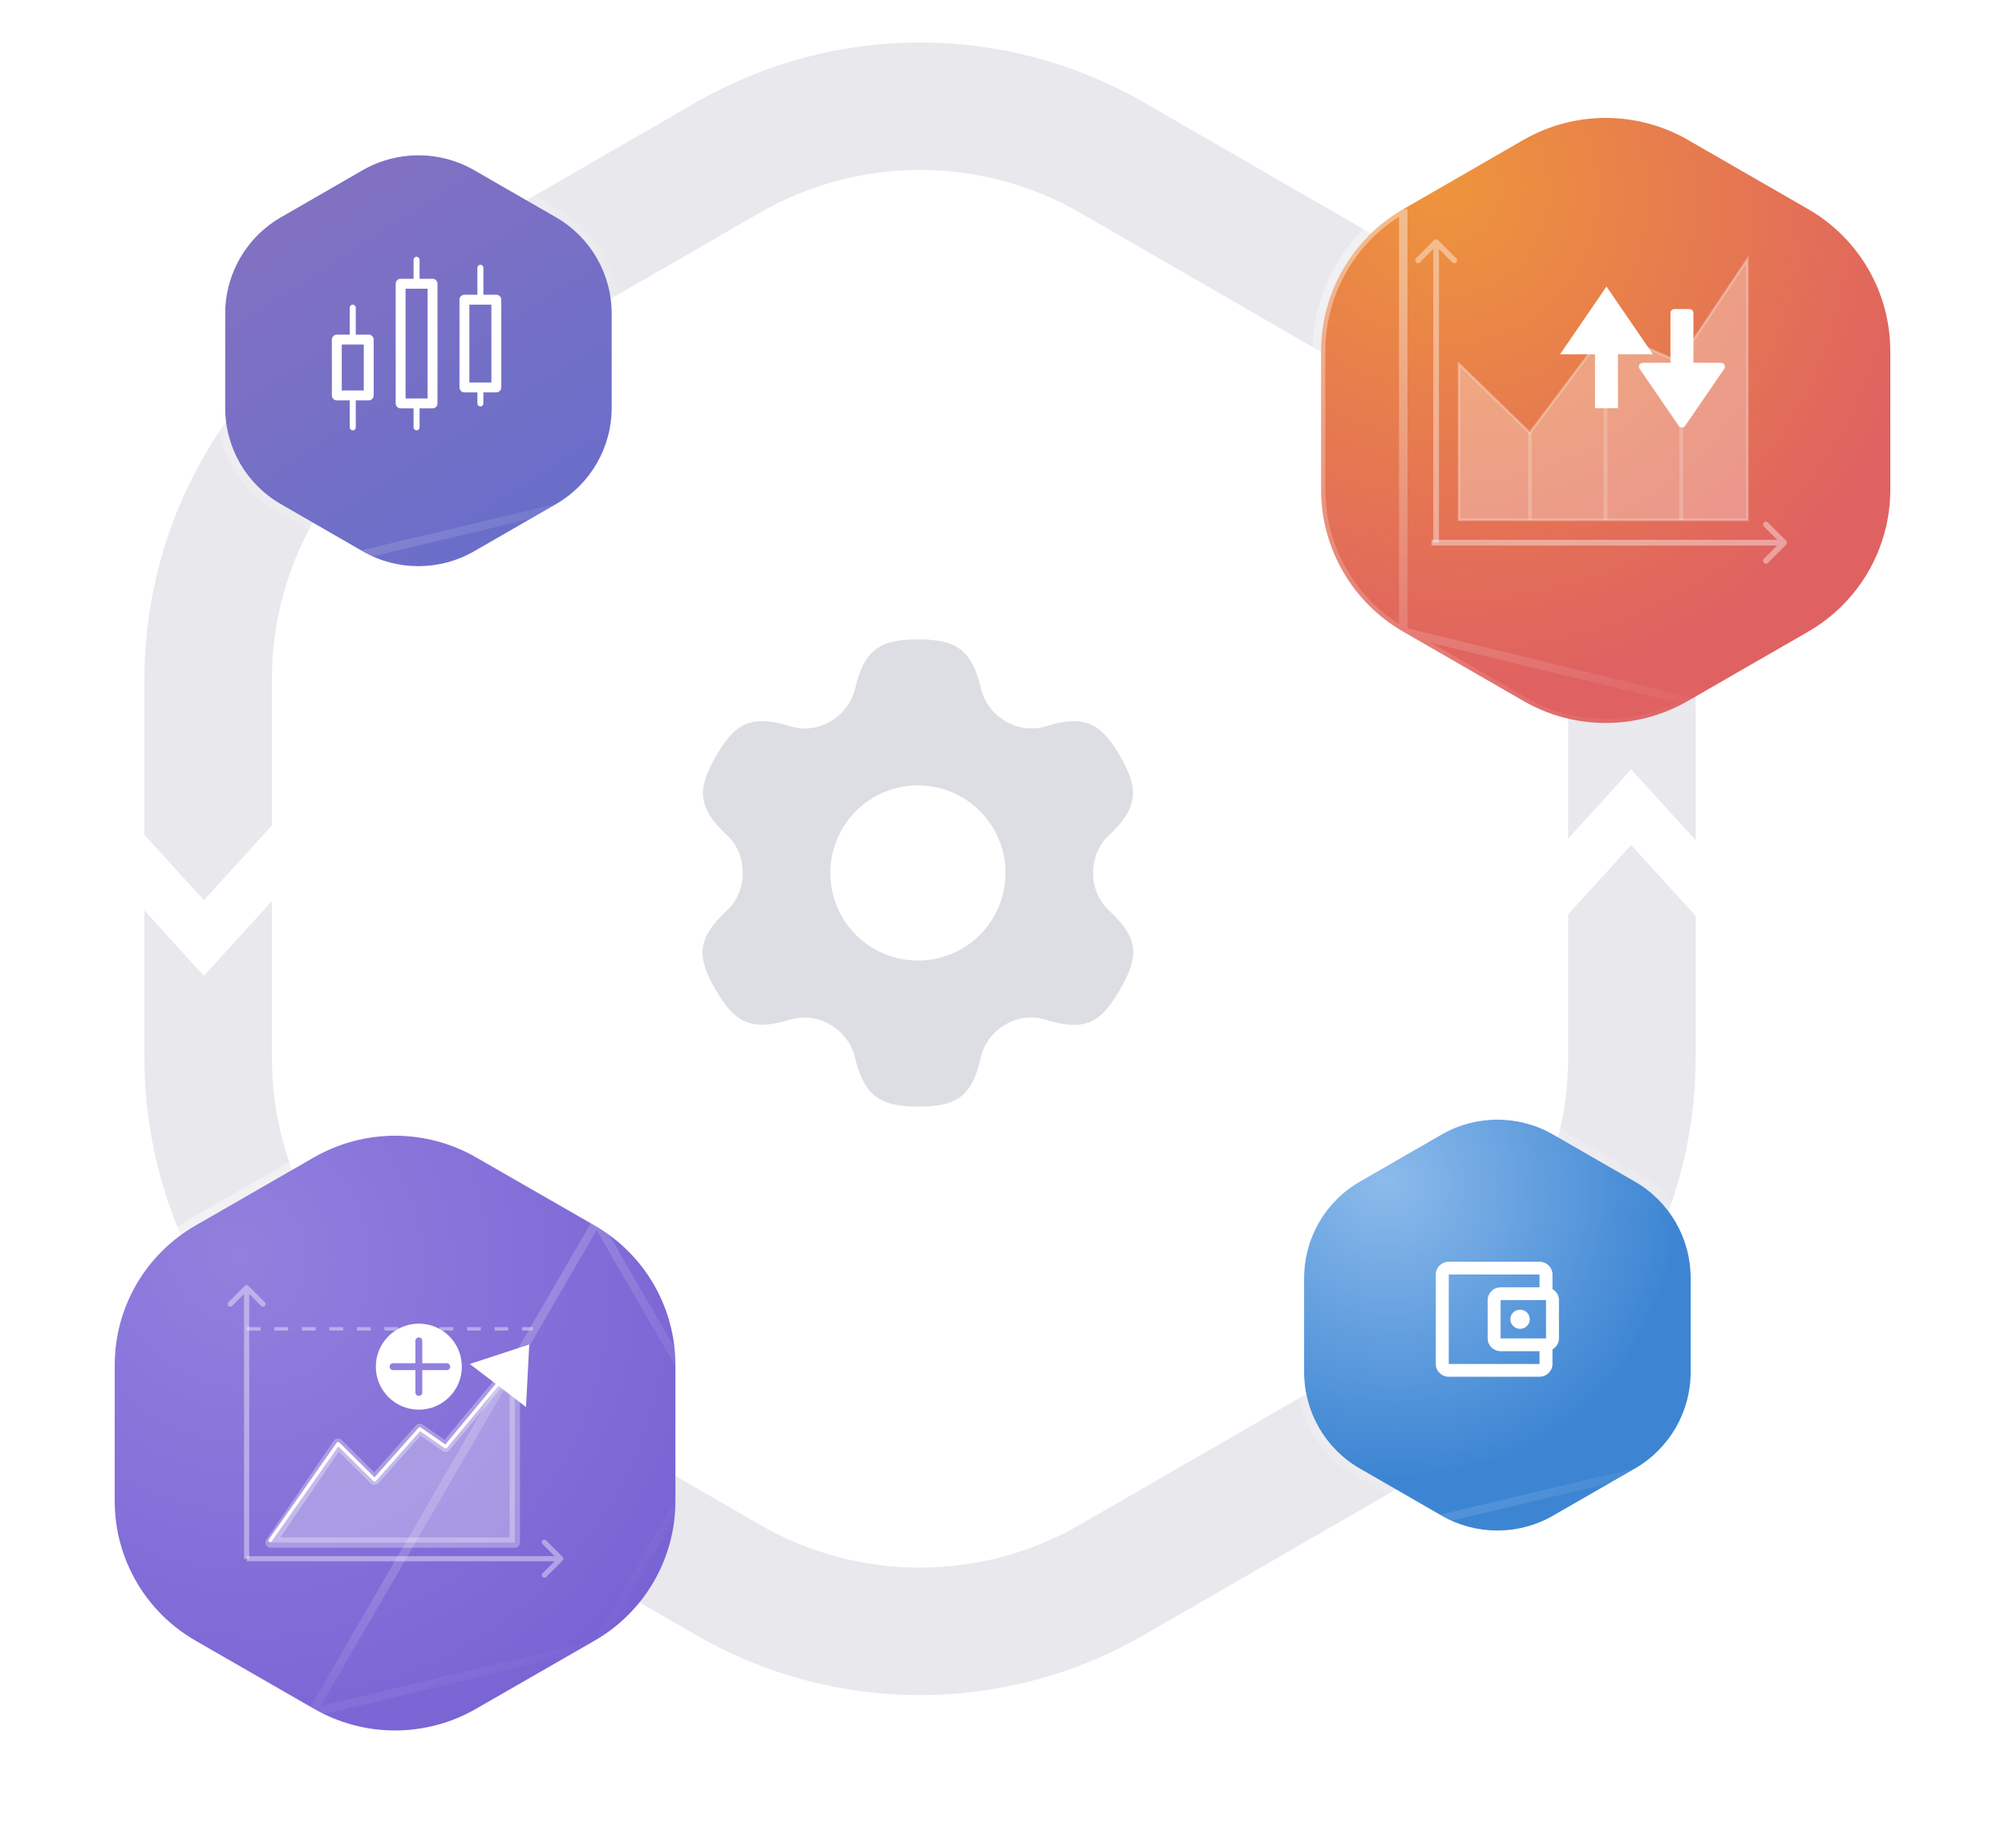 <svg width="472" height="435" viewBox="0 0 472 435" fill="none" xmlns="http://www.w3.org/2000/svg">
<g id="Frame 3374">
<path id="Vector" opacity="0.2" d="M94.197 81.65L94.204 81.646L94.211 81.642L171.336 37.1C171.339 37.098 171.342 37.096 171.345 37.095C199.351 20.965 233.828 20.972 261.771 37.095L338.959 81.644L338.969 81.65C366.948 97.768 384.167 127.624 384.167 159.931V249.031C384.167 281.325 366.959 311.142 338.959 327.318C338.957 327.319 338.956 327.32 338.954 327.321L261.77 371.868L261.765 371.871C233.764 388.045 199.298 388.039 171.36 371.876L171.35 371.87L94.211 327.32L94.204 327.316L94.197 327.312C66.218 311.194 49 281.338 49 249.031V159.931C49 127.624 66.218 97.768 94.197 81.65Z" stroke="#8C90A5" stroke-width="30"/>
<path id="Vector 128" d="M412 220.8L384 190L356 220.8" stroke="white" stroke-width="12"/>
<g id="Vector_2" filter="url(#filter0_d)">
<path d="M46.053 285.109C34.255 291.876 27 304.407 27 317.96V350.027C27 363.579 34.255 376.11 46.053 382.878L73.937 398.911C85.718 405.696 100.246 405.696 112.044 398.911L139.947 382.878C151.745 376.092 159 363.579 159 350.027V317.96C159 304.407 151.745 291.876 139.947 285.109L112.044 269.075C100.264 262.308 85.736 262.308 73.937 269.075L46.053 285.109Z" fill="url(#paint0_radial)"/>
<path d="M140.445 383.744L140.445 383.745L112.543 399.778C112.543 399.778 112.543 399.778 112.542 399.778C100.436 406.74 85.528 406.741 73.439 399.778L140.445 383.744ZM140.445 383.744C152.552 376.781 160 363.939 160 350.027M140.445 383.744L160 350.027M160 350.027V317.96M160 350.027V317.96M160 317.96C160 304.049 152.553 291.187 140.445 284.242L160 317.96ZM45.556 383.745L73.438 399.777L140.444 284.241L112.542 268.208L112.542 268.208C100.454 261.264 85.546 261.264 73.44 268.208L73.439 268.208L45.556 284.241C33.447 291.187 26 304.048 26 317.96V350.027C26 363.938 33.447 376.8 45.556 383.745Z" stroke="url(#paint1_radial)" stroke-width="2"/>
</g>
<g id="Vector_3" filter="url(#filter1_d)">
<path d="M330.342 45.476C318.365 52.361 311 65.109 311 78.898V111.522C311 125.31 318.365 138.059 330.342 144.944L358.649 161.256C370.607 168.159 385.356 168.159 397.333 161.256L425.658 144.944C437.635 138.041 445 125.31 445 111.522V78.898C445 65.109 437.635 52.361 425.658 45.476L397.333 29.164C385.374 22.279 370.626 22.279 358.649 29.164L330.342 45.476Z" fill="url(#paint2_radial)"/>
<path d="M329.844 44.609C317.556 51.672 310 64.752 310 78.898V111.522C310 125.668 317.556 138.748 329.844 145.811L358.149 162.122C370.417 169.204 385.546 169.204 397.832 162.122L426.157 145.811L426.157 145.81C438.443 138.729 446 125.669 446 111.522V78.898C446 64.752 438.444 51.672 426.156 44.609L397.832 28.297L397.832 28.297C385.564 21.234 370.436 21.235 358.15 28.297L358.149 28.297L329.844 44.609ZM329.844 44.609L330.342 45.476M329.844 44.609L329.843 44.609L330.342 45.476M330.342 45.476C318.365 52.361 311 65.109 311 78.898V111.522C311 125.31 318.365 138.059 330.342 144.944M330.342 45.476V144.944M330.342 144.944L358.649 161.256C370.607 168.159 385.356 168.159 397.333 161.256L330.342 144.944Z" stroke="url(#paint3_radial)" stroke-width="2"/>
</g>
<g id="Vector_4" filter="url(#filter2_d)">
<path d="M320.135 275.584C312.002 280.26 307 288.918 307 298.281V320.436C307 329.8 312.002 338.458 320.135 343.134L339.358 354.211C347.48 358.899 357.495 358.899 365.629 354.211L384.865 343.134C392.998 338.445 398 329.8 398 320.436V298.281C398 288.918 392.998 280.26 384.865 275.584L365.629 264.507C357.508 259.831 347.492 259.831 339.358 264.507L320.135 275.584Z" fill="url(#paint4_radial)"/>
<path d="M385.364 344L385.364 344L366.128 355.078C366.128 355.078 366.128 355.078 366.128 355.078C357.686 359.944 347.29 359.944 338.859 355.078L385.364 344ZM385.364 344C393.807 339.134 399 330.159 399 320.436V298.281C399 288.56 393.807 279.571 385.363 274.717L366.128 263.64L366.128 263.64C357.698 258.787 347.302 258.787 338.86 263.64L338.859 263.64L319.637 274.717C319.637 274.717 319.637 274.717 319.636 274.718C311.192 279.572 306 288.56 306 298.281V320.436C306 330.158 311.193 339.147 319.637 344.001L338.858 355.077L385.364 344Z" stroke="url(#paint5_radial)" stroke-width="2"/>
</g>
<g id="Vector_5" filter="url(#filter3_d)">
<path d="M66.135 48.584C58.002 53.26 53 61.918 53 71.281V93.436C53 102.8 58.002 111.458 66.135 116.134L85.358 127.211C93.48 131.899 103.495 131.899 111.629 127.211L130.865 116.134C138.998 111.445 144 102.8 144 93.436V71.281C144 61.918 138.998 53.26 130.865 48.584L111.629 37.507C103.508 32.831 93.492 32.831 85.358 37.507L66.135 48.584Z" fill="url(#paint6_linear)"/>
<path d="M131.364 117L131.364 117L112.128 128.078C112.128 128.078 112.128 128.078 112.128 128.078C103.686 132.944 93.29 132.944 84.859 128.078L131.364 117ZM131.364 117C139.807 112.134 145 103.159 145 93.436V71.281C145 61.56 139.807 52.571 131.363 47.717L112.128 36.64L112.128 36.64C103.698 31.787 93.302 31.787 84.86 36.64L84.859 36.64L65.637 47.717C65.637 47.717 65.637 47.718 65.636 47.718C57.192 52.572 52 61.56 52 71.281V93.436C52 103.158 57.193 112.147 65.637 117.001L84.858 128.077L131.364 117Z" stroke="url(#paint7_radial)" stroke-width="2"/>
</g>
<g id="Outline">
<g id="Group">
<path id="Vector_6" d="M365.474 303.436V300.007C365.474 298.353 364.1 297 362.421 297H341.053C339.358 297 338 298.353 338 300.007V321.059C338 322.713 339.358 324.067 341.053 324.067H362.421C364.1 324.067 365.474 322.713 365.474 321.059V317.631C366.374 317.105 367 316.157 367 315.044V306.022C367 304.909 366.374 303.962 365.474 303.436ZM363.947 306.022V315.044H353.263V306.022H363.947ZM341.053 321.059V300.007H362.421V303.015H353.263C351.584 303.015 350.211 304.368 350.211 306.022V315.044C350.211 316.699 351.584 318.052 353.263 318.052H362.421V321.059H341.053Z" fill="white"/>
<g id="Group_2">
<path id="Vector_7" d="M357.843 312.789C359.107 312.789 360.132 311.779 360.132 310.533C360.132 309.288 359.107 308.278 357.843 308.278C356.578 308.278 355.553 309.288 355.553 310.533C355.553 311.779 356.578 312.789 357.843 312.789Z" fill="white"/>
</g>
</g>
</g>
<g id="Icon_Settings">
<path id="Subtract" opacity="0.3" fill-rule="evenodd" clip-rule="evenodd" d="M257.327 205.49C257.327 208.829 258.641 212.057 261.088 214.329C268.293 221.017 268.112 225.217 263.65 232.947C259.232 240.599 255.621 242.965 246.126 240.019C242.966 239.039 239.565 239.478 236.709 241.148C233.815 242.84 231.619 245.63 230.887 248.902C228.798 258.242 225.165 260.473 216.089 260.473C207.509 260.473 203.468 258.231 201.254 248.885C200.482 245.629 198.328 242.863 195.437 241.18C192.572 239.513 189.138 239.044 185.971 240.021C176.761 242.861 172.927 240.684 168.46 232.947C164.067 225.339 163.89 221.011 171.139 214.316C173.579 212.064 174.852 208.81 174.852 205.49C174.852 202.165 173.645 198.916 171.205 196.658C164.15 190.133 164.083 185.733 168.529 178.032C172.945 170.382 176.557 168.015 186.052 170.96C189.212 171.94 192.614 171.501 195.47 169.831C198.364 168.139 200.555 165.347 201.31 162.081C203.468 152.753 207.324 150.506 216.089 150.506C224.861 150.506 228.764 152.73 230.937 162.092C231.693 165.351 233.85 168.116 236.742 169.799C239.606 171.466 243.04 171.936 246.207 170.957C255.413 168.111 259.235 170.267 263.719 178.032C268.09 185.603 268.06 190.108 261.032 196.655C258.602 198.918 257.327 202.169 257.327 205.49ZM236.707 205.49C236.707 216.877 227.476 226.108 216.088 226.108C204.701 226.108 195.47 216.877 195.47 205.49C195.47 194.102 204.701 184.871 216.088 184.871C227.476 184.871 236.707 194.102 236.707 205.49Z" fill="#8C90A5"/>
</g>
<g id="Group 3934">
<g id="Group 3931">
<g id="Group 3926">
<g id="Group 3770">
<g id="Group 3764">
<path id="Vector 109" opacity="0.3" d="M79.573 339.831L63.696 363.103H121.191V320.935L104.886 340.552L98.811 336.338L88.16 348.336L79.573 339.831Z" fill="white" stroke="white" stroke-width="2.43" stroke-linecap="round" stroke-linejoin="round"/>
<path id="Line 30" opacity="0.4" d="M58.492 302.683C58.255 302.446 57.87 302.446 57.633 302.683L53.767 306.549C53.53 306.786 53.53 307.171 53.767 307.408C54.004 307.645 54.389 307.645 54.626 307.408L58.062 303.972L61.499 307.408C61.736 307.645 62.121 307.645 62.358 307.408C62.595 307.171 62.595 306.786 62.358 306.549L58.492 302.683ZM57.455 303.112L57.455 366.969L58.67 366.969L58.67 303.112L57.455 303.112Z" fill="white"/>
<path id="Line 35" opacity="0.4" d="M132.442 367.33C132.68 367.092 132.68 366.708 132.442 366.47L128.576 362.604C128.339 362.367 127.954 362.367 127.717 362.604C127.48 362.842 127.48 363.226 127.717 363.463L131.154 366.9L127.717 370.337C127.48 370.574 127.48 370.958 127.717 371.196C127.954 371.433 128.339 371.433 128.576 371.196L132.442 367.33ZM132.013 366.292L58.1 366.292L58.1 367.507L132.013 367.507L132.013 366.292Z" fill="white"/>
<path id="Vector 108" d="M63.602 362.612L79.599 339.831L88.186 348.336L98.837 336.338L104.912 340.552L121.217 320.935" stroke="white" stroke-width="0.81" stroke-linecap="round" stroke-linejoin="round"/>
</g>
</g>
<circle id="Ellipse 138" cx="98.6" cy="321.694" r="9.72" fill="white" stroke="white" stroke-width="0.81"/>
<g id="Group 3920">
<path id="Vector 119" d="M92.525 321.694H105.181" stroke="#9280DE" stroke-width="1.62" stroke-linecap="round" stroke-linejoin="round"/>
<path id="Vector 120" d="M98.6 315.619L98.6 327.769" stroke="#9280DE" stroke-width="1.62" stroke-linecap="round" stroke-linejoin="round"/>
</g>
<path id="Vector 121" opacity="0.4" d="M58.1 312.787H125.431" stroke="white" stroke-width="0.81" stroke-dasharray="3.24 3.24"/>
<path id="Polygon 28" d="M111.451 321.211L124.158 317.045L123.463 330.399L111.451 321.211Z" fill="white" stroke="white" stroke-width="0.81"/>
</g>
</g>
</g>
<path id="Vector 127" d="M76 190L48 220.8L20 190" stroke="white" stroke-width="12"/>
<g id="Group 3927">
<g id="Group 3770_2">
<g id="Group 3764_2">
<path id="Line 36" opacity="0.4" d="M338.556 56.524C338.293 56.261 337.867 56.261 337.604 56.524L333.321 60.807C333.059 61.07 333.059 61.496 333.321 61.759C333.584 62.021 334.01 62.021 334.273 61.759L338.08 57.952L341.887 61.759C342.15 62.021 342.576 62.021 342.839 61.759C343.102 61.496 343.102 61.07 342.839 60.807L338.556 56.524ZM337.407 57L337.407 127.739L338.753 127.739L338.753 57L337.407 57Z" fill="white"/>
<path id="Line 37" opacity="0.4" d="M420.476 128.215C420.739 127.952 420.739 127.526 420.476 127.263L416.193 122.98C415.93 122.717 415.504 122.717 415.241 122.98C414.979 123.243 414.979 123.669 415.241 123.932L419.048 127.739L415.241 131.546C414.979 131.808 414.979 132.235 415.241 132.497C415.504 132.76 415.93 132.76 416.193 132.497L420.476 128.215ZM420 127.066L337 127.066L337 128.412L420 128.412L420 127.066Z" fill="white"/>
<path id="Vector 110" opacity="0.3" d="M360.132 101.865L343.467 85.671V122.38H411.376V79.811V60.996L395.184 85.181L378.29 77.68L360.132 101.865Z" fill="white" stroke="white" stroke-width="0.56"/>
</g>
</g>
<g id="Group 3921">
<path id="Vector_8" d="M395.577 100.007C395.661 100.129 395.799 100.202 395.947 100.202C396.095 100.202 396.233 100.129 396.317 100.007L405.545 86.547C405.639 86.41 405.649 86.232 405.572 86.084C405.494 85.937 405.341 85.845 405.175 85.845L398.199 85.845V73.649C398.199 73.401 397.999 73.201 397.751 73.201H394.145C393.897 73.201 393.696 73.401 393.696 73.649V85.845L386.719 85.845C386.553 85.845 386.4 85.937 386.322 86.084C386.245 86.232 386.255 86.41 386.349 86.547L395.577 100.007Z" fill="white" stroke="white" stroke-width="0.897" stroke-linecap="round" stroke-linejoin="round"/>
</g>
<g id="Group 3922">
<path id="Vector_9" d="M378.554 68.78L378.184 68.24L377.814 68.78L368.586 82.24L368.104 82.942H368.956L375.931 82.942V95.205V95.654H376.38H379.986H380.435V95.205V82.942L387.412 82.942H388.263L387.782 82.24L378.554 68.78Z" fill="white" stroke="white" stroke-width="0.897" stroke-linecap="round"/>
</g>
<line id="Line 38" opacity="0.2" x1="360.162" y1="101.795" x2="360.162" y2="122.38" stroke="white" stroke-width="0.897"/>
<line id="Line 39" opacity="0.2" x1="377.967" y1="78.872" x2="377.967" y2="122.38" stroke="white" stroke-width="0.897"/>
<line id="Line 40" opacity="0.2" x1="395.773" y1="76.278" x2="395.773" y2="122.38" stroke="white" stroke-width="0.897"/>
</g>
<g id="feather-icon / bar-chart-2">
<g id="Group 1">
<path id="Rectangle-path" fill-rule="evenodd" clip-rule="evenodd" d="M94.311 66.79H101.822V94.957H94.311V66.79Z" stroke="white" stroke-width="2.331" stroke-linecap="round" stroke-linejoin="round"/>
<path id="Rectangle-path_2" fill-rule="evenodd" clip-rule="evenodd" d="M109.333 70.545H116.844V91.2H109.333V70.545Z" stroke="white" stroke-width="2.331" stroke-linecap="round" stroke-linejoin="round"/>
<path id="Rectangle-path_3" fill-rule="evenodd" clip-rule="evenodd" d="M79.289 79.935H86.8V93.079H79.289V79.935Z" stroke="white" stroke-width="2.331" stroke-linecap="round" stroke-linejoin="round"/>
<path id="Vector 1" d="M83.044 72.423V79.934" stroke="white" stroke-width="1.416" stroke-linecap="round"/>
<path id="Vector 5" d="M113.088 63.035V70.546" stroke="white" stroke-width="1.416" stroke-linecap="round"/>
<path id="Vector 3" d="M98.066 61.157V66.79" stroke="white" stroke-width="1.416" stroke-linecap="round"/>
<path id="Vector 2" d="M83.044 93.078V100.589" stroke="white" stroke-width="1.416" stroke-linecap="round"/>
<path id="Vector 6" d="M113.088 91.202V94.957" stroke="white" stroke-width="1.416" stroke-linecap="round"/>
<path id="Vector 4" d="M98.066 94.957V100.59" stroke="white" stroke-width="1.416" stroke-linecap="round"/>
</g>
</g>
</g>
<defs>
<filter id="filter0_d" x="0.035" y="240.364" width="185.93" height="193.93" filterUnits="userSpaceOnUse" color-interpolation-filters="sRGB">
<feFlood flood-opacity="0" result="BackgroundImageFix"/>
<feColorMatrix in="SourceAlpha" type="matrix" values="0 0 0 0 0 0 0 0 0 0 0 0 0 0 0 0 0 0 127 0" result="hardAlpha"/>
<feOffset dy="3.329"/>
<feGaussianBlur stdDeviation="12.482"/>
<feColorMatrix type="matrix" values="0 0 0 0 0.203 0 0 0 0 0.447 0 0 0 0 0.696 0 0 0 0.2 0"/>
<feBlend mode="normal" in2="BackgroundImageFix" result="effect1_dropShadow"/>
<feBlend mode="normal" in="SourceGraphic" in2="effect1_dropShadow" result="shape"/>
</filter>
<filter id="filter1_d" x="284" y="0.748" width="188" height="196.434" filterUnits="userSpaceOnUse" color-interpolation-filters="sRGB">
<feFlood flood-opacity="0" result="BackgroundImageFix"/>
<feColorMatrix in="SourceAlpha" type="matrix" values="0 0 0 0 0 0 0 0 0 0 0 0 0 0 0 0 0 0 127 0" result="hardAlpha"/>
<feOffset dy="3.748"/>
<feGaussianBlur stdDeviation="12.5"/>
<feColorMatrix type="matrix" values="0 0 0 0 1 0 0 0 0 0.294 0 0 0 0 0.333 0 0 0 0.4 0"/>
<feBlend mode="normal" in2="BackgroundImageFix" result="effect1_dropShadow"/>
<feBlend mode="normal" in="SourceGraphic" in2="effect1_dropShadow" result="shape"/>
</filter>
<filter id="filter2_d" x="285.909" y="242.455" width="133.182" height="138.909" filterUnits="userSpaceOnUse" color-interpolation-filters="sRGB">
<feFlood flood-opacity="0" result="BackgroundImageFix"/>
<feColorMatrix in="SourceAlpha" type="matrix" values="0 0 0 0 0 0 0 0 0 0 0 0 0 0 0 0 0 0 127 0" result="hardAlpha"/>
<feOffset dy="2.545"/>
<feGaussianBlur stdDeviation="9.545"/>
<feColorMatrix type="matrix" values="0 0 0 0 0.243 0 0 0 0 0.522 0 0 0 0 0.831 0 0 0 0.5 0"/>
<feBlend mode="normal" in2="BackgroundImageFix" result="effect1_dropShadow"/>
<feBlend mode="normal" in="SourceGraphic" in2="effect1_dropShadow" result="shape"/>
</filter>
<filter id="filter3_d" x="26" y="9.545" width="145" height="150.727" filterUnits="userSpaceOnUse" color-interpolation-filters="sRGB">
<feFlood flood-opacity="0" result="BackgroundImageFix"/>
<feColorMatrix in="SourceAlpha" type="matrix" values="0 0 0 0 0 0 0 0 0 0 0 0 0 0 0 0 0 0 127 0" result="hardAlpha"/>
<feOffset dy="2.545"/>
<feGaussianBlur stdDeviation="12.5"/>
<feColorMatrix type="matrix" values="0 0 0 0 0.686 0 0 0 0 0.729 0 0 0 0 0.914 0 0 0 1 0"/>
<feBlend mode="normal" in2="BackgroundImageFix" result="effect1_dropShadow"/>
<feBlend mode="normal" in="SourceGraphic" in2="effect1_dropShadow" result="shape"/>
</filter>
<radialGradient id="paint0_radial" cx="0" cy="0" r="1" gradientUnits="userSpaceOnUse" gradientTransform="translate(56 292) rotate(53.459) scale(139.402 131.436)">
<stop stop-color="#9280DE"/>
<stop offset="1" stop-color="#7660D3"/>
</radialGradient>
<radialGradient id="paint1_radial" cx="0" cy="0" r="1" gradientUnits="userSpaceOnUse" gradientTransform="translate(51 284) rotate(47.099) scale(135.148 127.425)">
<stop stop-color="white" stop-opacity="0.47"/>
<stop offset="1" stop-color="white" stop-opacity="0"/>
</radialGradient>
<radialGradient id="paint2_radial" cx="0" cy="0" r="1" gradientUnits="userSpaceOnUse" gradientTransform="translate(339 39.5) rotate(49.121) scale(123.001 115.718)">
<stop stop-color="#EE953B"/>
<stop offset="1" stop-color="#DF6162"/>
</radialGradient>
<radialGradient id="paint3_radial" cx="0" cy="0" r="1" gradientUnits="userSpaceOnUse" gradientTransform="translate(311 42) rotate(37.797) scale(160.721 151.205)">
<stop stop-color="white" stop-opacity="0.45"/>
<stop offset="1" stop-color="white" stop-opacity="0"/>
</radialGradient>
<radialGradient id="paint4_radial" cx="0" cy="0" r="1" gradientUnits="userSpaceOnUse" gradientTransform="translate(326 275) rotate(52.549) scale(118.406 111.395)">
<stop stop-color="#8CBBEB"/>
<stop offset="0.608" stop-color="#3D85D3"/>
</radialGradient>
<radialGradient id="paint5_radial" cx="0" cy="0" r="1" gradientUnits="userSpaceOnUse" gradientTransform="translate(315 275) rotate(40.544) scale(109.225 102.757)">
<stop stop-color="white" stop-opacity="0.48"/>
<stop offset="1" stop-color="white" stop-opacity="0"/>
</radialGradient>
<linearGradient id="paint6_linear" x1="63" y1="45" x2="118" y2="131" gradientUnits="userSpaceOnUse">
<stop stop-color="#8371C2"/>
<stop offset="1" stop-color="#686ECA"/>
</linearGradient>
<radialGradient id="paint7_radial" cx="0" cy="0" r="1" gradientUnits="userSpaceOnUse" gradientTransform="translate(59 46) rotate(42.905) scale(116.043 109.172)">
<stop stop-color="white" stop-opacity="0.53"/>
<stop offset="1" stop-color="white" stop-opacity="0"/>
</radialGradient>
</defs>
</svg>
